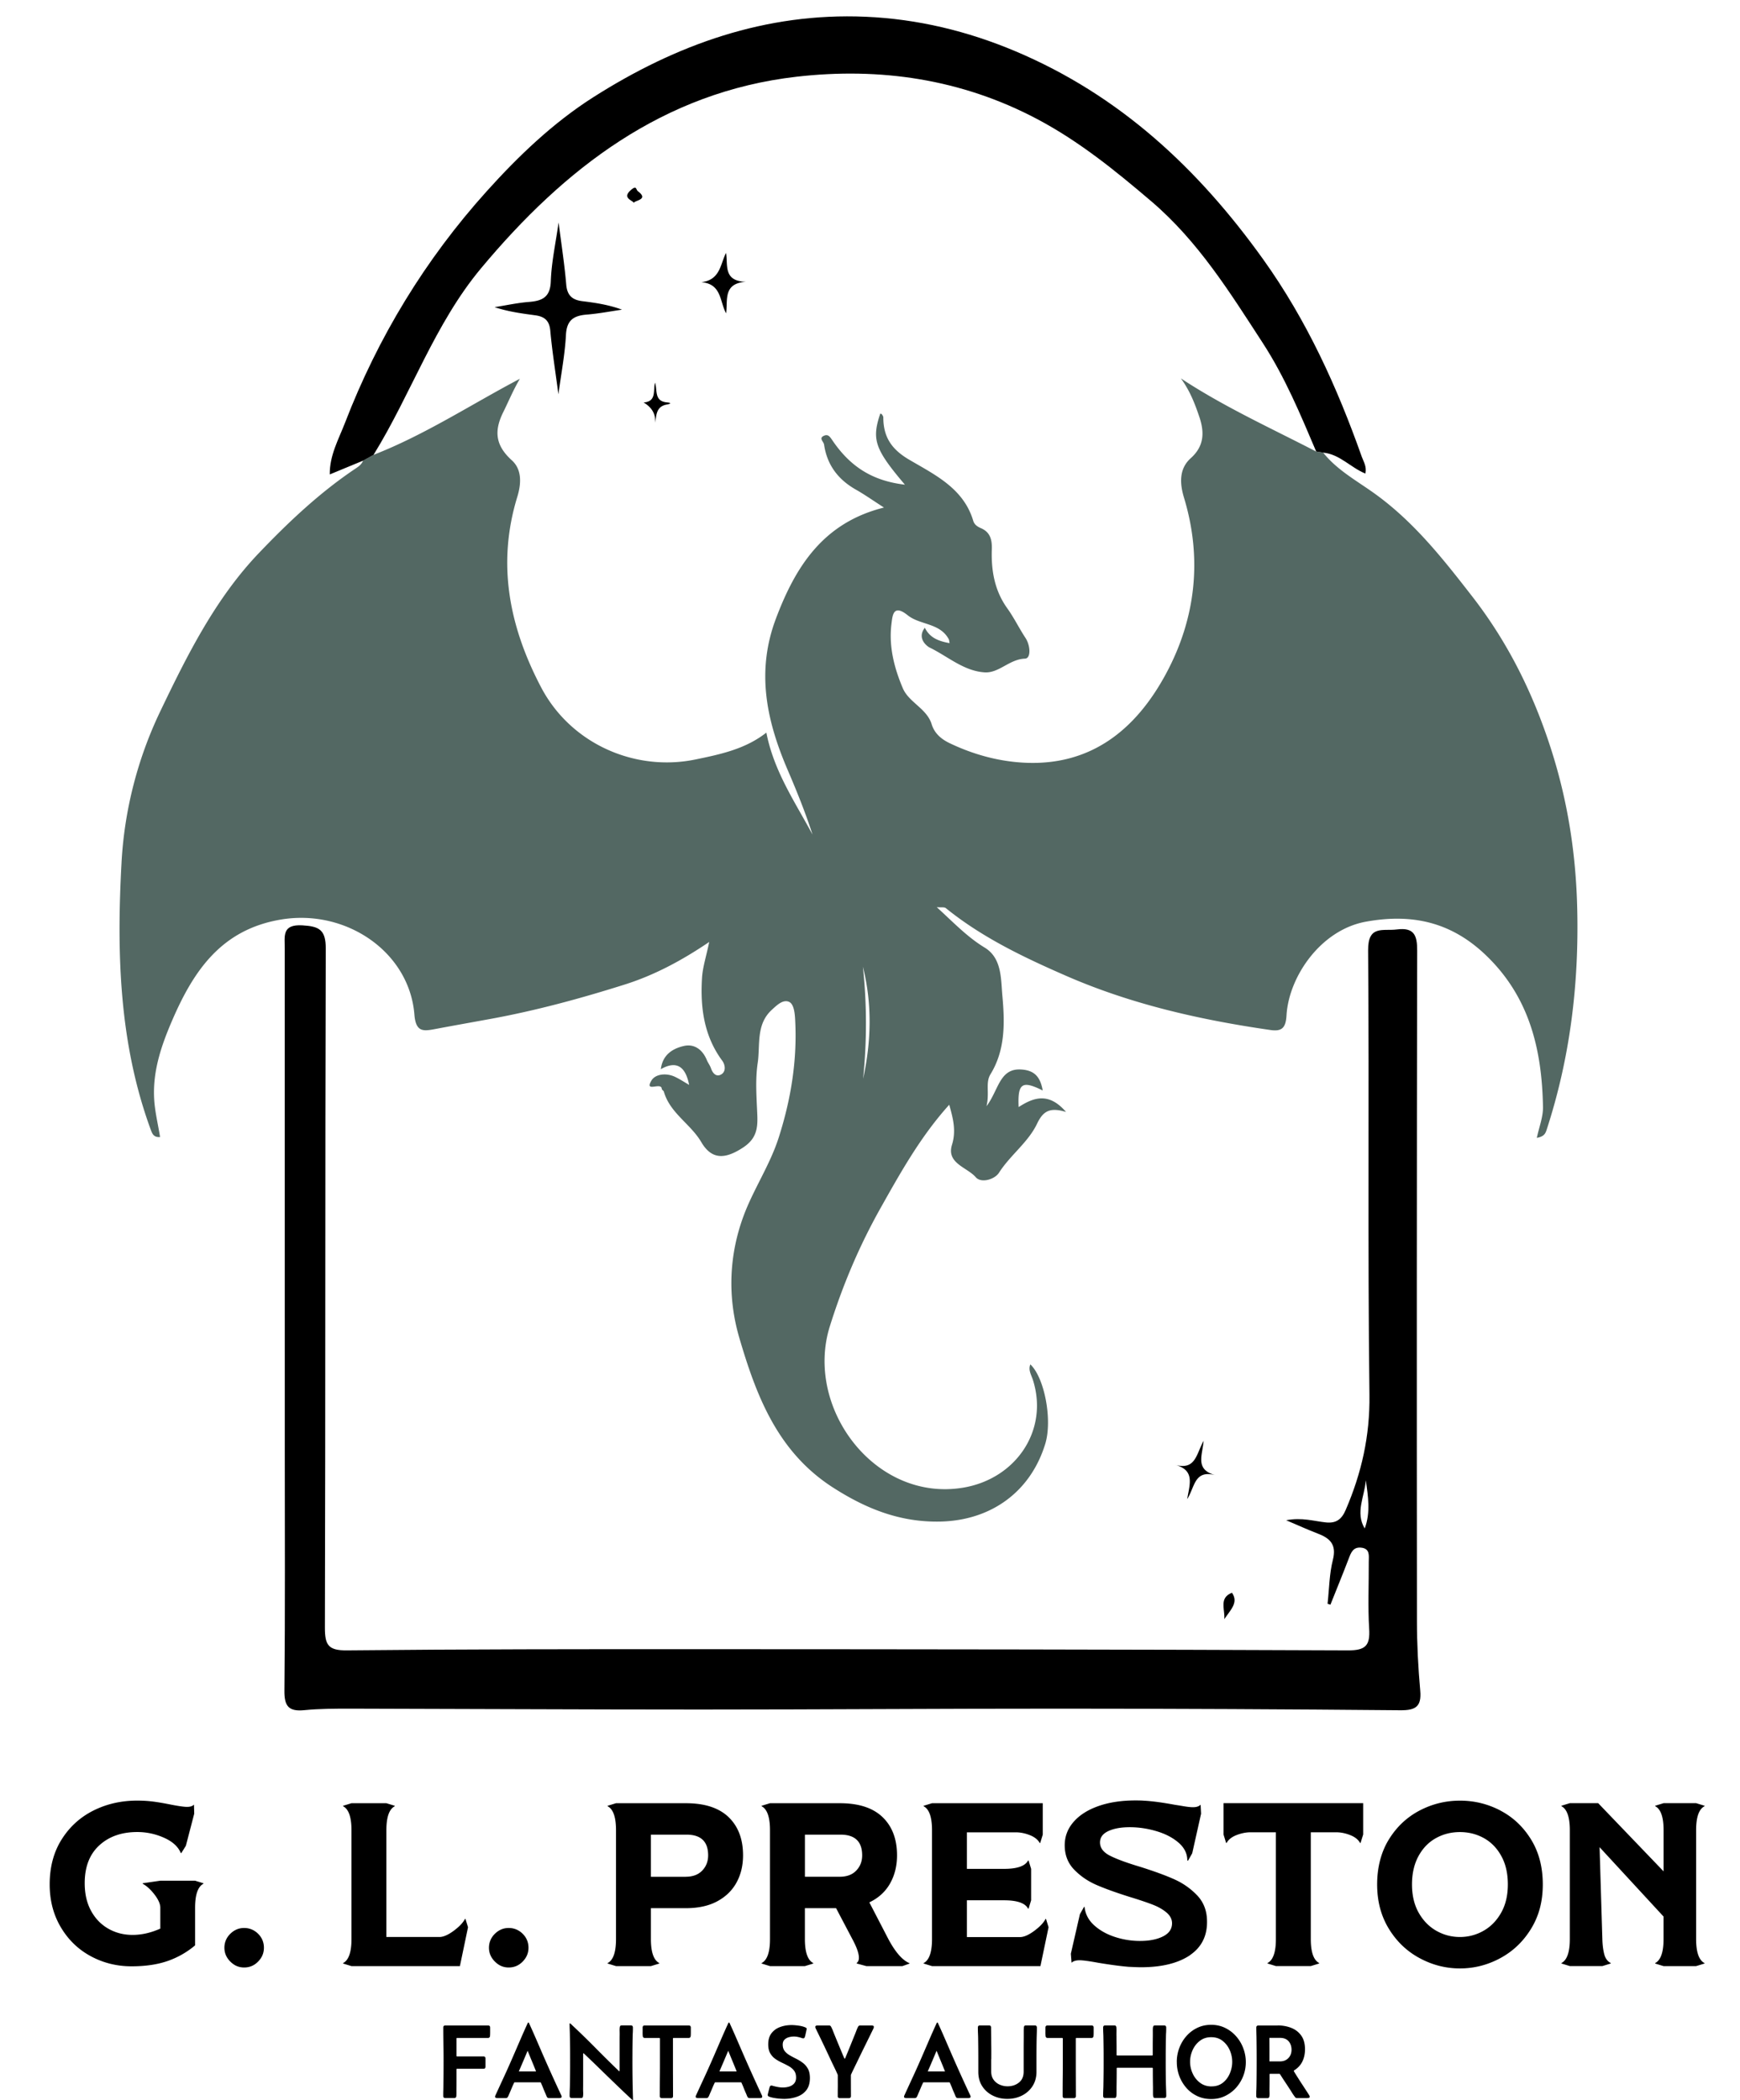 <svg data-name="Layer 1" xmlns="http://www.w3.org/2000/svg" viewBox="0 0 426.24 514.43"><path fill="#536863" d="M324.13 110.87c3.3 4.14 7.96 6.74 12.12 9.68 9.92 7 17.16 16.23 24.45 25.62 8.76 11.29 14.93 23.81 19.27 37.36 4.09 12.77 6.1 25.73 6.4 39.23.42 18.52-1.78 36.47-7.52 54.04-.3.93-.71 1.62-2.38 1.91.56-2.67 1.55-5.12 1.51-7.55-.26-14.06-3.29-27-14.09-37.28-8.5-8.09-18.09-10.16-29.32-8.11-11.11 2.03-18.88 13.54-19.42 22.96-.18 3.18-1.25 3.96-3.99 3.56-17.14-2.48-33.93-6.26-49.9-13.22-10.43-4.55-20.65-9.41-29.57-16.63-.37-.3-1.13-.13-2.22-.23 4.05 3.68 7.4 7.26 11.74 9.9 4.22 2.57 3.96 7.61 4.33 11.72.59 6.54.79 13.27-2.9 19.29-1.3 2.12-.19 4.45-.98 7.84 3.01-4 3.17-9.33 8.5-8.99 3.33.21 4.68 1.87 5.27 5.14-5.05-2.51-6.17-1.81-5.9 4.06 3.71-2.39 7.39-3.68 11.61 1.2-4.06-1.23-5.65-.14-7.1 2.88-2.17 4.56-6.55 7.67-9.32 12-1.06 1.66-4.37 2.63-5.68 1.12-2.14-2.47-7.24-3.4-5.84-7.95 1.05-3.42.31-6.32-.67-9.82-6.99 7.74-11.9 16.55-16.81 25.28-5.16 9.18-9.23 18.74-12.44 28.99-6.24 19.92 10.99 43.07 32.57 39.54 12.97-2.12 21.09-14 17.19-26.36-.4-1.28-1.22-2.44-.64-3.85 3.49 3.29 5.44 13.67 3.64 19.5-3.62 11.77-13.3 18.7-25.61 19-9.87.24-18.27-3.12-26.43-8.37-13.48-8.68-18.7-22.33-22.88-36.58-2.93-9.98-2.57-20.21 1.04-29.95 2.43-6.54 6.45-12.43 8.6-19.17 3.05-9.53 4.6-19.21 4-29.23-.1-1.6-.38-3.53-1.49-4.01-1.49-.63-2.97.83-4.2 1.96-3.95 3.61-2.8 8.65-3.47 13.07-.62 4.16-.26 8.49-.09 12.74.13 3.3-.23 5.79-3.51 7.94-4.2 2.75-7.57 3.15-10.19-1.31-2.64-4.51-7.68-7.12-9.18-12.37-.08-.27-.51-.47-.52-.71-.1-1.77-4.33 1.02-2.54-2.02.96-1.64 3.67-1.94 5.81-.91 1.17.56 2.26 1.28 3.43 1.96q-1.36-7.02-6.93-3.85c.43-3.55 2.9-5.05 5.63-5.68 2.58-.59 4.58.89 5.63 3.43.28.69.77 1.3 1.01 2 .46 1.35 1.4 2.3 2.64 1.46 1.06-.72.88-2.27.12-3.3-4.49-6.09-5.39-13.07-4.94-20.3.16-2.59 1.01-5.15 1.76-8.77-6.89 4.66-13.53 8.16-20.67 10.42-10.77 3.4-21.67 6.37-32.8 8.41-4.54.83-9.09 1.64-13.62 2.49-2.92.55-4.78.84-5.13-3.54-1.23-15.34-16.75-25.97-32.75-23.26-14.49 2.45-21.29 12.45-26.55 24.61-2.66 6.15-4.79 12.36-4.46 19.11.15 3.18.95 6.34 1.46 9.54-1.53.12-1.89-.73-2.29-1.81-7.78-21.22-8.36-43.31-7.15-65.43a98.22 98.22 0 0 1 9.48-37.01c6.59-13.75 13.51-27.63 24.16-38.78 7.22-7.56 14.92-14.85 23.72-20.73.78-.52 1.47-1.02 1.8-1.91.86-.48 1.72-.96 2.58-1.43 12.59-4.9 23.9-12.35 35.84-18.63-1.66 2.82-2.77 5.55-4.09 8.21-2.33 4.71-1.81 8.21 2.12 11.76 2.59 2.34 2.27 5.92 1.34 8.95-5.06 16.48-1.93 31.9 5.85 46.69 7.27 13.82 22.99 20.68 37.74 17.65 6.24-1.28 12.3-2.57 17.42-6.59 1.86 9.53 7.06 17.04 11.31 24.98-1.75-5.46-3.91-10.75-6.16-16-5.12-11.97-7.68-23.94-2.82-36.87 4.87-12.96 11.7-23.55 26.48-27.24-2.63-1.69-4.69-3.15-6.88-4.39-4.35-2.47-7.06-6.03-7.79-11.03-.11-.75-1.41-1.59.03-2.19.99-.41 1.43.31 2.02 1.17 4.5 6.63 10.02 9.93 17.75 10.84-7.36-8.67-8.18-11.03-6.04-17.4.13.04.32.04.37.13.16.24.38.52.38.78 0 4.73 1.95 7.79 6.29 10.34 6.28 3.7 13.37 7.01 15.74 15.01.27.91 1.01 1.42 1.9 1.8 2.29.99 2.73 2.87 2.65 5.2-.17 5.16.66 10.07 3.79 14.43 1.65 2.3 2.89 4.87 4.45 7.24 1.24 1.88 1.38 5.03-.11 5.08-3.84.12-6.35 3.59-9.9 3.36-5.12-.33-9.02-3.92-13.45-6.07-.68-.33-3.2-2.28-1.19-4.85 1.26 2.54 3.48 3.29 6.06 3.76-.1-.51-.1-.77-.21-.98-2.17-4-7.03-3.43-10.04-5.84-3.6-2.89-3.73.13-3.99 2.14-.68 5.47.68 10.76 2.78 15.71 1.47 3.49 5.9 4.99 7.07 8.83.74 2.41 2.57 3.77 4.48 4.68 5.53 2.63 11.39 4.3 17.55 4.71 16.98 1.12 28.09-8.18 35.42-21.83 7.19-13.4 8.92-28.04 4.37-43.03-1.02-3.37-1.3-7.05 1.65-9.69 3.3-2.95 3.37-6.32 2.13-10.04-1.09-3.25-2.32-6.46-4.55-9.51 10.56 6.97 21.99 12.15 33.12 17.91.57.09 1.14.19 1.71.28Zm-112.7 153.39c2.01-9.19 2.24-18.34-.05-27.47.99 9.17.99 18.33.05 27.47Z"/><path d="M325.21 392.82c.4-3.59.42-7.28 1.3-10.75.96-3.77-.73-5.31-3.78-6.46-2.36-.9-4.66-1.96-7.66-3.23 3.87-.74 6.79.22 9.73.53 2.56.27 3.88-.8 4.85-3.06 3.88-9 5.95-18.12 5.82-28.17-.46-36.3-.04-72.61-.33-108.91-.05-6.25 3.66-4.67 7.03-5.1 4.25-.54 5 1.41 4.99 5.21-.11 54.69-.11 109.37-.06 164.06 0 5.74.3 11.49.81 17.21.34 3.92-1.17 4.8-4.87 4.77-27.66-.25-55.31-.38-82.97-.39-29.48-.01-58.96.22-88.45.22-28.57 0-57.14-.16-85.71-.22-3.79 0-7.61 0-11.38.37-3.75.36-4.9-.91-4.86-4.74.19-19.44.09-38.89.09-58.33 0-41.17 0-82.33-.01-123.5 0-3.04-.72-5.96 4.32-5.67 4.15.24 5.74 1.1 5.73 5.68-.17 55.45-.06 110.89-.21 166.34-.01 4.26.83 5.62 5.38 5.57 28.72-.29 57.45-.3 86.17-.29 53.04.02 106.09.06 159.13.29 4.29.02 5.38-1.24 5.13-5.28-.34-5.45-.07-10.93-.1-16.4 0-1.45.38-3.25-1.88-3.48-1.97-.2-2.49 1.26-3.05 2.74-1.44 3.76-2.97 7.49-4.46 11.23l-.68-.21Zm9.37-30.23c-.3 3.97-2.64 7.9-.27 11.8 1.47-3.93.82-7.9.27-11.8ZM91.53 111.4c-.86.48-1.72.96-2.58 1.43-2.64 1.09-5.27 2.18-8.17 3.38-.05-4.69 2.17-8.6 3.71-12.58 8.1-21.05 19.71-40.11 34.77-56.82 7.74-8.59 16.21-16.71 26.07-22.99C165.64 10.89 187.6 3.05 212.02 4.1c12.73.55 25 3.5 36.81 8.49 25.47 10.77 44.68 28.69 60.61 50.94 10.68 14.93 18.09 31.25 24.15 48.35.44 1.23 1.26 2.4.88 4.12-3.65-1.49-6.31-4.76-10.34-5.13-.57-.09-1.14-.19-1.71-.28-3.87-9.11-7.64-18.2-13.1-26.6-8.07-12.41-15.79-24.88-27.31-34.7-8.79-7.49-17.58-14.63-27.87-20.09-18.64-9.88-38.59-12.74-58.99-10.41-32.69 3.74-56.93 22.49-77.32 46.94-11.4 13.67-17.08 30.7-26.31 45.66Z"/><path d="M294.84 352.93c-.28 3.59-2.17 7 2.87 8.41-5.16-1.37-4.98 2.87-6.89 5.87.62-3.73 1.98-7.15-3.09-8.44 5.19 1.49 5.28-2.58 7.11-5.84ZM299.92 396.61c.15-2.56-1.31-5.21 1.87-6.47 1.67 2.42-.35 4.15-1.87 6.47ZM136.83 54.45c.69 5.38 1.46 10.32 1.88 15.28.23 2.66 1.5 3.74 3.94 4.04 3.24.4 6.46.88 9.72 2.08-2.89.42-5.76.98-8.66 1.21-3.17.26-4.88 1.35-5.07 4.95-.25 4.78-1.17 9.52-1.85 14.57-.71-5.42-1.53-10.5-1.99-15.61-.23-2.51-1.49-3.44-3.68-3.74-3.29-.44-6.58-.88-9.96-1.99 2.8-.44 5.58-1.06 8.4-1.28 3.29-.26 5.24-1.15 5.37-5.09.16-4.66 1.19-9.28 1.91-14.41ZM177.87 76.75c-1.6-2.93-1.06-7.2-6.06-7.63 4.64-.54 4.62-4.39 6.04-7.17.51 2.93-.76 6.94 4.89 7.07-5.67.38-4.43 4.48-4.87 7.72ZM160.5 103.57c.15-2.36-.99-3.87-2.84-4.99 3.25-.23 2.27-2.94 2.81-4.85.6 1.89-.25 4.54 2.89 4.83 1.43.14.66.41-.02.53-2.61.47-2.54 2.58-2.84 4.48ZM155.3 49.83c.12-.68-3.23-1.17-.71-3.32 1.42-1.21 1.13-.08 1.7.35 2.94 2.22-1.4 2.22-.99 2.96ZM47.79 460.67l2.05.63v.11c-1.37.72-2.05 2.68-2.05 5.87v9.23a21.102 21.102 0 0 1-6.7 3.82c-2.49.87-5.44 1.31-8.86 1.31-3.61 0-6.95-.83-10-2.48-3.06-1.65-5.5-4.01-7.32-7.07-1.82-3.06-2.74-6.56-2.74-10.52 0-4.22.97-7.88 2.91-10.97 1.94-3.1 4.53-5.46 7.78-7.1 3.25-1.63 6.83-2.45 10.74-2.45 1.44 0 2.8.09 4.08.26 1.27.17 2.75.43 4.42.77 1.79.34 3.02.51 3.71.51.76 0 1.31-.17 1.65-.51h.06l.06 2.17-2.05 7.87-1.14 1.82-.11-.06c-.65-1.56-2.01-2.8-4.1-3.73-2.09-.93-4.27-1.4-6.55-1.4-3.84 0-6.95 1.09-9.32 3.28-2.38 2.19-3.56 5.27-3.56 9.26 0 2.58.51 4.83 1.54 6.73 1.03 1.9 2.43 3.36 4.22 4.39 1.79 1.03 3.78 1.54 5.98 1.54s4.46-.51 6.78-1.54v-5.13c0-.91-.48-1.99-1.42-3.22-.95-1.23-1.92-2.12-2.91-2.65v-.11l4.33-.63h8.55ZM56.42 480.48c-.97-.97-1.45-2.1-1.45-3.39s.48-2.47 1.45-3.42c.97-.95 2.1-1.42 3.39-1.42s2.47.48 3.42 1.42c.95.95 1.42 2.09 1.42 3.42s-.48 2.42-1.42 3.39c-.95.97-2.09 1.45-3.42 1.45s-2.42-.48-3.39-1.45ZM114.02 470.02l.63 2.05-1.99 9.52H86.1l-2.05-.63v-.11c1.37-.72 2.05-2.68 2.05-5.87V448.3c0-3.19-.68-5.15-2.05-5.87v-.11l2.05-.63h8.55l2.05.63v.11c-1.37.72-2.05 2.68-2.05 5.87v26.16h13c.95 0 2.11-.5 3.48-1.51s2.3-1.99 2.79-2.94h.11ZM121.23 480.48c-.97-.97-1.45-2.1-1.45-3.39s.48-2.47 1.45-3.42c.97-.95 2.1-1.42 3.39-1.42s2.47.48 3.42 1.42c.95.95 1.42 2.09 1.42 3.42s-.48 2.42-1.42 3.39c-.95.97-2.09 1.45-3.42 1.45s-2.42-.48-3.39-1.45ZM178.49 445.11c2.36 2.28 3.53 5.4 3.53 9.35 0 2.47-.52 4.67-1.57 6.61-1.05 1.94-2.61 3.48-4.7 4.62-2.09 1.14-4.67 1.71-7.75 1.71h-8.55v7.58c0 3.19.68 5.15 2.05 5.87v.11l-2.05.63h-8.55l-2.05-.63v-.11c1.37-.72 2.05-2.68 2.05-5.87V448.3c0-3.19-.68-5.15-2.05-5.87v-.11l2.05-.63H168c4.64 0 8.13 1.14 10.49 3.42ZM168 459.7c1.71 0 3.05-.5 4.02-1.51.97-1.01 1.45-2.25 1.45-3.73 0-3.38-1.77-5.07-5.3-5.07h-8.72v10.32H168ZM222.83 480.96l-1.77.63h-8.83l-2.34-.63-.06-.11c.38-.27.57-.7.57-1.31 0-1.06-.53-2.58-1.6-4.56l-3.99-7.58h-7.64v7.58c0 3.19.68 5.15 2.05 5.87v.11l-2.05.63h-8.55l-2.05-.63v-.11c1.37-.72 2.05-2.68 2.05-5.87V448.3c0-3.19-.68-5.15-2.05-5.87v-.11l2.05-.63h17.1c4.64 0 8.13 1.14 10.49 3.42 2.36 2.28 3.53 5.4 3.53 9.35 0 2.58-.57 4.88-1.71 6.9-1.14 2.01-2.83 3.55-5.07 4.62l4.67 9.01c1.71 3.19 3.42 5.15 5.13 5.87l.06.11Zm-25.65-31.58v10.32h8.55c1.71 0 3.05-.5 4.02-1.51.97-1.01 1.45-2.25 1.45-3.73 0-3.38-1.77-5.07-5.3-5.07h-8.72ZM256.23 470.02l.63 2.05-1.99 9.52h-26.56l-2.05-.63v-.11c1.37-.72 2.05-2.68 2.05-5.87V448.3c0-3.19-.68-5.15-2.05-5.87v-.11l2.05-.63h27.13v7.7l-.63 2.05h-.11c-.46-.83-1.27-1.48-2.45-1.94-1.18-.46-2.32-.68-3.42-.68h-11.97v8.95h9.12c3.19 0 5.15-.68 5.87-2.05h.11l.63 2.05v7.7l-.63 2.05h-.11c-.72-1.37-2.68-2.05-5.87-2.05h-9.12v9.01h13c.95 0 2.11-.5 3.48-1.51s2.3-1.99 2.79-2.94h.11ZM291.57 478.88c-2.93 1.99-6.95 2.99-12.08 2.99-.68 0-1.71-.04-3.08-.11-1.82-.15-4.26-.47-7.3-.97-2.28-.42-3.82-.63-4.62-.63-.91 0-1.56.19-1.94.57h-.06l-.17-2.17 2.22-9.69 1.03-1.82.11.06c.19 1.75.98 3.25 2.37 4.5 1.39 1.25 3.09 2.2 5.1 2.85 2.01.65 4.05.97 6.1.97 2.28 0 4.16-.37 5.64-1.11s2.22-1.81 2.22-3.22c0-.99-.45-1.86-1.34-2.62-.89-.76-2.02-1.41-3.39-1.94s-3.23-1.16-5.59-1.88c-3.38-1.06-6.12-2.05-8.21-2.96-2.09-.91-3.9-2.15-5.42-3.71s-2.3-3.5-2.34-5.81c-.04-2.2.66-4.15 2.11-5.84 1.44-1.69 3.48-3 6.1-3.93 2.62-.93 5.66-1.4 9.12-1.4.91 0 1.6.02 2.05.06 2.09.11 4.65.46 7.7 1.03.3.04.95.14 1.94.31.99.17 1.79.26 2.39.26.84 0 1.44-.19 1.82-.57h.06l.11 2.17-2.17 9.69-1.03 1.82-.17-.06c0-1.67-.71-3.12-2.14-4.36-1.42-1.23-3.23-2.17-5.42-2.82-2.19-.65-4.36-.97-6.53-.97s-3.93.32-5.3.97c-1.37.65-2.03 1.6-2 2.85.04 1.29.85 2.35 2.45 3.16 1.6.82 4.05 1.72 7.35 2.71 3.38 1.06 6.15 2.07 8.29 3.02 2.15.95 4.02 2.24 5.61 3.88 1.6 1.63 2.43 3.67 2.51 6.1.15 3.76-1.24 6.64-4.16 8.64ZM333.92 449.38l-.63 2.05h-.11c-.46-.83-1.27-1.48-2.45-1.94-1.18-.46-2.32-.68-3.42-.68h-6.21v26.16c0 3.19.68 5.15 2.05 5.87v.11l-2.05.63h-8.55l-2.05-.63v-.11c1.37-.72 2.05-2.68 2.05-5.87v-26.16h-6.21c-1.1 0-2.24.23-3.42.68-1.18.46-1.99 1.1-2.45 1.94h-.11l-.63-2.05v-7.7h34.2v7.7ZM367.58 443.51c3.1 1.63 5.6 4 7.5 7.1 1.9 3.1 2.85 6.75 2.85 10.97s-.95 7.71-2.85 10.83c-1.9 3.12-4.41 5.52-7.52 7.21-3.12 1.69-6.42 2.54-9.92 2.54s-6.8-.85-9.92-2.54-5.62-4.09-7.52-7.21c-1.9-3.12-2.85-6.73-2.85-10.83s.95-7.88 2.85-10.97c1.9-3.1 4.4-5.46 7.5-7.1 3.1-1.63 6.41-2.45 9.95-2.45s6.85.82 9.95 2.45Zm-4.19 29.44c1.79-1.01 3.23-2.48 4.33-4.42s1.65-4.26 1.65-6.95-.53-5.02-1.6-6.95c-1.06-1.94-2.49-3.4-4.27-4.39-1.79-.99-3.74-1.48-5.87-1.48s-4.09.49-5.87 1.48c-1.79.99-3.21 2.45-4.27 4.39-1.06 1.94-1.6 4.26-1.6 6.95s.55 5.02 1.65 6.95c1.1 1.94 2.55 3.41 4.33 4.42 1.79 1.01 3.71 1.51 5.76 1.51s3.97-.5 5.76-1.51ZM417.54 442.43c-1.37.72-2.05 2.68-2.05 5.87v26.68c0 3.19.68 5.15 2.05 5.87v.11l-2.05.63h-7.98l-2.05-.63v-.11c1.37-.72 2.05-2.68 2.05-5.87v-5.53l-15.67-16.99.68 22.51c.04 1.41.19 2.63.46 3.68.27 1.05.8 1.78 1.6 2.19v.11l-2.05.63h-7.98l-2.05-.63v-.11c1.37-.72 2.05-2.68 2.05-5.87v-26.68c0-3.19-.68-5.15-2.05-5.87v-.11l2.05-.63h6.95l16.02 16.7v-10.09c0-3.19-.68-5.15-2.05-5.87v-.11l2.05-.63h7.98l2.05.63v.11ZM108.58 496.66c0-.36.17-.53.52-.53h10.45c.35 0 .52.18.52.53v1.01c0 .35 0 .69-.03 1.01-.03.34-.2.51-.52.51h-7.55c-.1 0-.15.05-.15.15v4.22c0 .1.05.15.15.15h6.44c.35 0 .52.17.52.52v1.99c0 .35-.17.52-.52.52h-6.44c-.1 0-.15.05-.15.15v2.2c0 .73 0 1.47-.01 2.2 0 .35-.01.7 0 1.05 0 .35 0 .7-.02 1.05-.03.35-.2.52-.52.52h-2.18c-.35 0-.52-.18-.52-.53 0-.47 0-.93.02-1.39l.03-1.39c.03-1.95.04-3.89.04-5.83 0-1.36-.01-2.72-.04-4.07s-.04-2.7-.04-4.06ZM121.86 513.92c-.12 0-.25-.02-.38-.06-.14-.04-.2-.14-.2-.3 0-.07.01-.14.04-.2s.05-.13.08-.19c.74-1.61 1.48-3.22 2.22-4.82s1.45-3.22 2.16-4.85l1.74-4.02c.58-1.34 1.17-2.67 1.78-3.99.03-.05.07-.08.13-.08s.1.03.13.08c.61 1.32 1.2 2.65 1.78 3.99l1.74 4.02a420.627 420.627 0 0 0 4.38 9.67c.03.06.05.12.08.19s.04.14.04.2c0 .16-.07.26-.2.3-.14.04-.26.06-.38.06h-2.56c-.21 0-.37-.11-.48-.32-.07-.14-.13-.28-.19-.43-.06-.15-.12-.3-.18-.43-.19-.42-.37-.85-.54-1.29s-.36-.87-.55-1.29c-.03-.07-.07-.1-.14-.1h-6.28c-.07 0-.11.03-.14.1-.2.42-.4.85-.58 1.29s-.37.88-.56 1.31c-.06.14-.12.28-.18.43s-.13.3-.21.43c-.11.2-.27.3-.47.3h-2.03Zm5.23-6.53h4.23c-.34-.85-.68-1.69-1.03-2.53-.35-.84-.69-1.69-1.04-2.53-.36.85-.71 1.69-1.07 2.53-.36.84-.72 1.69-1.09 2.53ZM155.04 514.43c-.05 0-.3-.21-.76-.63-.45-.42-1.03-.97-1.75-1.65-.71-.68-1.49-1.43-2.34-2.25-.85-.82-1.69-1.63-2.53-2.45-.84-.82-1.61-1.57-2.32-2.25-.71-.68-1.28-1.23-1.71-1.64s-.67-.62-.69-.62c-.04 0-.07.03-.08.09 0 .06-.01.11-.01.13v6.52c0 .64 0 1.28-.01 1.94 0 .27 0 .57.02.89s0 .62-.03.89c-.02.17-.06.3-.13.38s-.2.13-.39.13h-2.25c-.35 0-.52-.18-.52-.53 0-.48.01-.96.03-1.45s.04-.96.04-1.45c.02-.96.03-1.93.04-2.89s.01-1.93.01-2.89c0-1.02 0-2.03-.01-3.05s-.03-2.03-.05-3.05c0-.48-.02-.96-.04-1.45s-.03-.96-.03-1.45c0-.05.03-.08.08-.08s.09.02.13.05c2.01 1.87 3.99 3.79 5.92 5.74 1.93 1.96 3.88 3.89 5.87 5.8.02.02.04.04.08.07.03.03.07.04.1.04.05 0 .08-.03.08-.1V500.36c0-.67 0-1.34.01-2.01 0-.28 0-.57-.01-.86s0-.58.03-.86c.02-.18.06-.31.13-.39s.2-.13.39-.13h2.18c.35 0 .52.18.52.53 0 .44 0 .88-.03 1.32s-.03.88-.04 1.33c-.02.92-.03 1.85-.04 2.79 0 .94-.01 1.87-.01 2.8 0 3.17.05 6.33.15 9.5l-.04.04ZM157.42 496.66c0-.36.17-.53.52-.53h10.77c.35 0 .52.18.52.53v1.01c0 .34 0 .68-.03 1.01-.03.34-.2.51-.52.51H165c-.1 0-.15.05-.15.15v5.37c0 1.45 0 2.9.01 4.35 0 1.45.01 2.9.01 4.35 0 .35-.17.52-.52.52h-2.2c-.35 0-.52-.17-.52-.52 0-1.49 0-2.98.02-4.47s.02-2.97.02-4.46v-5.14c-.01-.1-.07-.15-.18-.15h-3.52c-.32 0-.5-.17-.52-.51-.03-.33-.04-.67-.03-1.01v-1.01ZM171 513.92c-.12 0-.25-.02-.38-.06-.14-.04-.2-.14-.2-.3 0-.07.01-.14.04-.2s.05-.13.08-.19c.74-1.61 1.48-3.22 2.22-4.82s1.45-3.22 2.16-4.85l1.74-4.02c.58-1.34 1.17-2.67 1.78-3.99.03-.05.07-.08.13-.08s.1.03.13.08c.61 1.32 1.2 2.65 1.78 3.99l1.74 4.02a420.627 420.627 0 0 0 4.38 9.67c.03.06.05.12.08.19s.04.14.04.2c0 .16-.07.26-.2.3-.14.04-.26.06-.38.06h-2.56c-.21 0-.37-.11-.48-.32-.07-.14-.13-.28-.19-.43s-.12-.3-.18-.43c-.19-.42-.37-.85-.54-1.29s-.36-.87-.55-1.29c-.03-.07-.07-.1-.14-.1h-6.28c-.07 0-.11.03-.14.1-.2.42-.4.85-.58 1.29s-.37.88-.56 1.31c-.06.14-.12.28-.18.43s-.13.3-.21.43c-.11.2-.27.3-.47.3h-2.03Zm5.23-6.53h4.23c-.34-.85-.68-1.69-1.03-2.53-.35-.84-.69-1.69-1.04-2.53-.36.85-.71 1.69-1.07 2.53-.36.84-.72 1.69-1.09 2.53ZM197.59 497.05s-.03.2-.09.47-.12.54-.18.82c-.06.28-.11.44-.13.5-.03.12-.08.22-.14.31-.06.09-.16.13-.3.13-.09 0-.19-.02-.3-.06-.32-.11-.65-.2-.97-.27a4.568 4.568 0 0 0-2.27.07c-.42.12-.77.32-1.05.61s-.42.69-.42 1.19c0 .63.16 1.16.48 1.57.32.41.73.76 1.24 1.05.5.29 1.04.58 1.61.86.57.28 1.1.62 1.61 1 .5.38.92.87 1.24 1.45s.48 1.33.48 2.25c0 1.25-.3 2.25-.89 3s-1.37 1.28-2.34 1.61-2 .5-3.11.5a15.602 15.602 0 0 1-2.52-.24c-.44-.08-.82-.18-1.12-.3-.1-.04-.19-.09-.25-.15s-.1-.15-.1-.28c0-.05.03-.22.1-.5s.14-.57.22-.86.12-.47.14-.53c.04-.12.09-.22.15-.29s.15-.11.3-.11c.08 0 .17.01.24.04.41.12.84.22 1.26.3s.86.13 1.29.13c.53 0 1.05-.07 1.54-.22.5-.15.9-.4 1.22-.76s.48-.84.48-1.46c0-.7-.17-1.27-.5-1.69-.33-.43-.75-.79-1.27-1.08-.52-.29-1.06-.57-1.64-.84-.58-.27-1.13-.58-1.64-.93s-.94-.82-1.27-1.38-.5-1.3-.5-2.21c0-1.13.27-2.03.8-2.72.53-.69 1.24-1.2 2.11-1.52s1.81-.48 2.81-.48c.5 0 1.07.05 1.73.14s1.21.24 1.66.44c.1.04.18.1.24.16s.09.16.09.29ZM205.22 513.4v-.72c0-.37 0-.8.01-1.29s0-.97 0-1.45v-1.2c0-.33 0-.5-.01-.51-.24-.56-.49-1.11-.76-1.66s-.53-1.1-.79-1.64c-.63-1.35-1.26-2.7-1.9-4.04s-1.29-2.67-1.94-4.01a.83.83 0 0 1-.11-.39c0-.16.07-.26.2-.3.14-.04.26-.06.37-.06h2.82c.21 0 .37.11.48.32.18.34.34.7.49 1.09s.3.76.45 1.12c.37.91.74 1.81 1.12 2.72s.75 1.81 1.14 2.72c.02.03.04.06.06.1s.05.06.08.06c.04 0 .07-.02.1-.07.02-.05.04-.08.04-.11.38-.91.75-1.81 1.12-2.72s.73-1.81 1.09-2.7c.14-.32.29-.7.45-1.13s.32-.79.46-1.08c.12-.21.28-.32.48-.32h2.81c.12 0 .25.02.38.06.14.04.2.14.2.3 0 .12-.04.25-.11.41-.69 1.41-1.37 2.8-2.06 4.2-.69 1.39-1.37 2.8-2.05 4.21-.24.48-.47.97-.71 1.45-.24.49-.47.98-.69 1.48v.06c-.01.85 0 1.7 0 2.55s.01 1.71.01 2.56c0 .35-.17.52-.52.52h-2.2c-.35 0-.52-.17-.52-.52ZM222.04 513.92c-.12 0-.25-.02-.38-.06-.14-.04-.2-.14-.2-.3 0-.07.01-.14.04-.2s.05-.13.08-.19c.74-1.61 1.48-3.22 2.22-4.82s1.45-3.22 2.16-4.85l1.74-4.02c.58-1.34 1.17-2.67 1.78-3.99.03-.05.07-.08.13-.08s.1.03.13.08c.61 1.32 1.2 2.65 1.78 3.99l1.74 4.02a420.627 420.627 0 0 0 4.38 9.67c.03.06.05.12.08.19s.04.14.04.2c0 .16-.07.26-.2.3-.14.04-.26.06-.38.06h-2.56c-.21 0-.37-.11-.48-.32-.07-.14-.13-.28-.19-.43s-.12-.3-.18-.43c-.19-.42-.37-.85-.54-1.29s-.36-.87-.55-1.29c-.03-.07-.07-.1-.14-.1h-6.28c-.07 0-.11.03-.14.1-.2.42-.4.85-.58 1.29s-.37.88-.56 1.31c-.06.14-.12.28-.18.43s-.13.3-.21.43c-.11.2-.27.3-.47.3h-2.03Zm5.23-6.53h4.23c-.34-.85-.68-1.69-1.03-2.53-.35-.84-.69-1.69-1.04-2.53-.36.85-.71 1.69-1.07 2.53-.36.84-.72 1.69-1.09 2.53ZM242.81 504.4v3.02c0 .76.18 1.41.55 1.95.37.54.86.95 1.47 1.23s1.27.43 1.98.43c1.11 0 2.04-.31 2.81-.93s1.14-1.51 1.14-2.68v-5.66c0-.88.01-1.76.02-2.64v-1.87l.03-.62c.02-.17.06-.3.13-.38.07-.08.2-.13.39-.13h2.15c.35 0 .52.18.52.53 0 .47 0 .93-.02 1.39-.01.46-.03.92-.04 1.38-.03 1.75-.04 3.5-.04 5.24v2.83c0 1.35-.34 2.53-.98 3.52s-1.51 1.75-2.58 2.29-2.27.81-3.58.81-2.49-.27-3.57-.81c-1.08-.54-1.94-1.3-2.58-2.29s-.96-2.16-.96-3.52v-2.83c0-1.74-.01-3.49-.04-5.24 0-.46-.02-.92-.04-1.38-.02-.46-.03-.92-.03-1.39 0-.36.17-.53.52-.53h2.2c.19 0 .32.04.39.13s.12.21.13.38v.62l.03 1.87c0 .88.01 1.76.02 2.64s0 1.76 0 2.64ZM256.1 496.66c0-.36.17-.53.52-.53h10.77c.35 0 .52.18.52.53v1.01c0 .34 0 .68-.03 1.01-.03.34-.2.51-.52.51h-3.68c-.1 0-.15.05-.15.15v5.37c0 1.45 0 2.9.01 4.35 0 1.45.01 2.9.01 4.35 0 .35-.17.52-.52.52h-2.2c-.35 0-.52-.17-.52-.52 0-1.49 0-2.98.02-4.47s.02-2.97.02-4.46v-5.14c-.01-.1-.07-.15-.18-.15h-3.52c-.32 0-.5-.17-.52-.51-.03-.33-.04-.67-.03-1.01v-1.01ZM285.16 496.12c.35 0 .52.18.52.53 0 .43 0 .86-.03 1.29s-.03.86-.04 1.29c-.02.91-.03 1.82-.04 2.73s-.01 1.82-.01 2.73a294.152 294.152 0 0 0 .05 5.88c.02.47.03.93.05 1.4.02.47.03.94.03 1.4 0 .36-.17.53-.52.53h-2.18c-.19 0-.31-.04-.38-.13s-.11-.21-.14-.38c-.02-.15-.03-.37-.03-.64v-1.54c-.03-1.52-.04-3.05-.04-4.57 0-.1-.06-.15-.17-.15h-8.53c-.1 0-.15.05-.15.15 0 1.52-.01 3.05-.04 4.57v1.54c0 .27-.01.49-.04.64-.03.17-.07.3-.13.38s-.19.13-.39.13h-2.2c-.35 0-.52-.18-.52-.53 0-.47.01-.93.03-1.4.02-.47.04-.94.04-1.4.02-.98.03-1.96.04-2.95s.01-1.96.01-2.93c0-.91 0-1.82-.01-2.73s-.02-1.82-.04-2.73c0-.43-.02-.86-.04-1.29s-.03-.86-.03-1.29c0-.36.17-.53.52-.53h2.2c.19 0 .32.04.39.13s.11.21.13.38c.03.23.04.58.03 1.05-.01.47-.01.84 0 1.11 0 .75.01 1.51.02 2.27v2.27c0 .1.06.15.17.15h8.52c.11 0 .17-.05.17-.15v-2.27c0-.76.01-1.51.02-2.27v-1.11c-.01-.47 0-.82.03-1.05.03-.17.07-.3.14-.38s.19-.13.38-.13h2.18ZM288.27 505.05c0-1.18.21-2.32.62-3.41.41-1.09.99-2.06 1.74-2.91s1.64-1.53 2.67-2.02c1.03-.5 2.16-.74 3.4-.74s2.37.25 3.4.75 1.93 1.18 2.69 2.04c.76.86 1.35 1.83 1.76 2.93.42 1.09.63 2.23.63 3.42s-.21 2.32-.63 3.4c-.42 1.08-1.01 2.04-1.77 2.89s-1.66 1.51-2.69 2.01-2.16.74-3.39.74-2.39-.24-3.42-.73c-1.03-.49-1.92-1.15-2.66-2s-1.32-1.81-1.73-2.9a9.645 9.645 0 0 1-.61-3.43Zm8.53 6c1.08 0 2-.3 2.75-.89s1.32-1.35 1.71-2.27.59-1.87.59-2.84-.2-1.96-.61-2.88-.99-1.68-1.76-2.28c-.77-.6-1.69-.89-2.79-.89s-1.99.3-2.76.89c-.77.59-1.37 1.35-1.78 2.27-.41.92-.62 1.87-.62 2.86s.21 1.96.64 2.89a5.81 5.81 0 0 0 1.82 2.27c.79.59 1.72.88 2.81.88ZM312.96 496.12c1.25 0 2.39.21 3.4.62 1.02.41 1.82 1.05 2.42 1.9.6.86.9 1.97.9 3.33 0 1.09-.21 2.08-.63 2.96s-1.1 1.62-2.03 2.21c-.06.03-.09.07-.09.13 0 .03.11.23.34.6s.51.81.85 1.35.69 1.08 1.05 1.62c.36.55.67 1.04.95 1.46s.44.69.52.81c.04.07.08.14.13.22.04.08.06.17.06.26 0 .15-.08.25-.23.28s-.29.05-.39.05h-2.53c-.17 0-.31-.08-.43-.23-.26-.34-.51-.7-.74-1.07-.23-.38-.46-.74-.7-1.1-.37-.58-.75-1.15-1.13-1.72-.38-.57-.75-1.15-1.12-1.73a.15.15 0 0 0-.14-.09h-2.27c-.1 0-.15.05-.15.15v1.76c0 .59-.01 1.17-.02 1.76 0 .25 0 .54.02.9.01.35 0 .64-.03.87-.03.17-.07.3-.13.38s-.19.13-.39.13h-2.2c-.35 0-.52-.18-.52-.53 0-.46 0-.92.03-1.38.02-.46.03-.92.04-1.39.03-1.93.04-3.86.04-5.8 0-1.84-.01-3.68-.04-5.54 0-.44-.02-.88-.03-1.31-.01-.44-.02-.87-.02-1.31 0-.36.17-.53.52-.53h4.71Zm-1.97 8.81h2.56c.84 0 1.52-.26 2.04-.79s.79-1.21.79-2.06-.25-1.57-.74-2.11-1.18-.8-2.06-.8h-2.62c0 .96.01 1.92.01 2.88v2.88Z"/></svg>